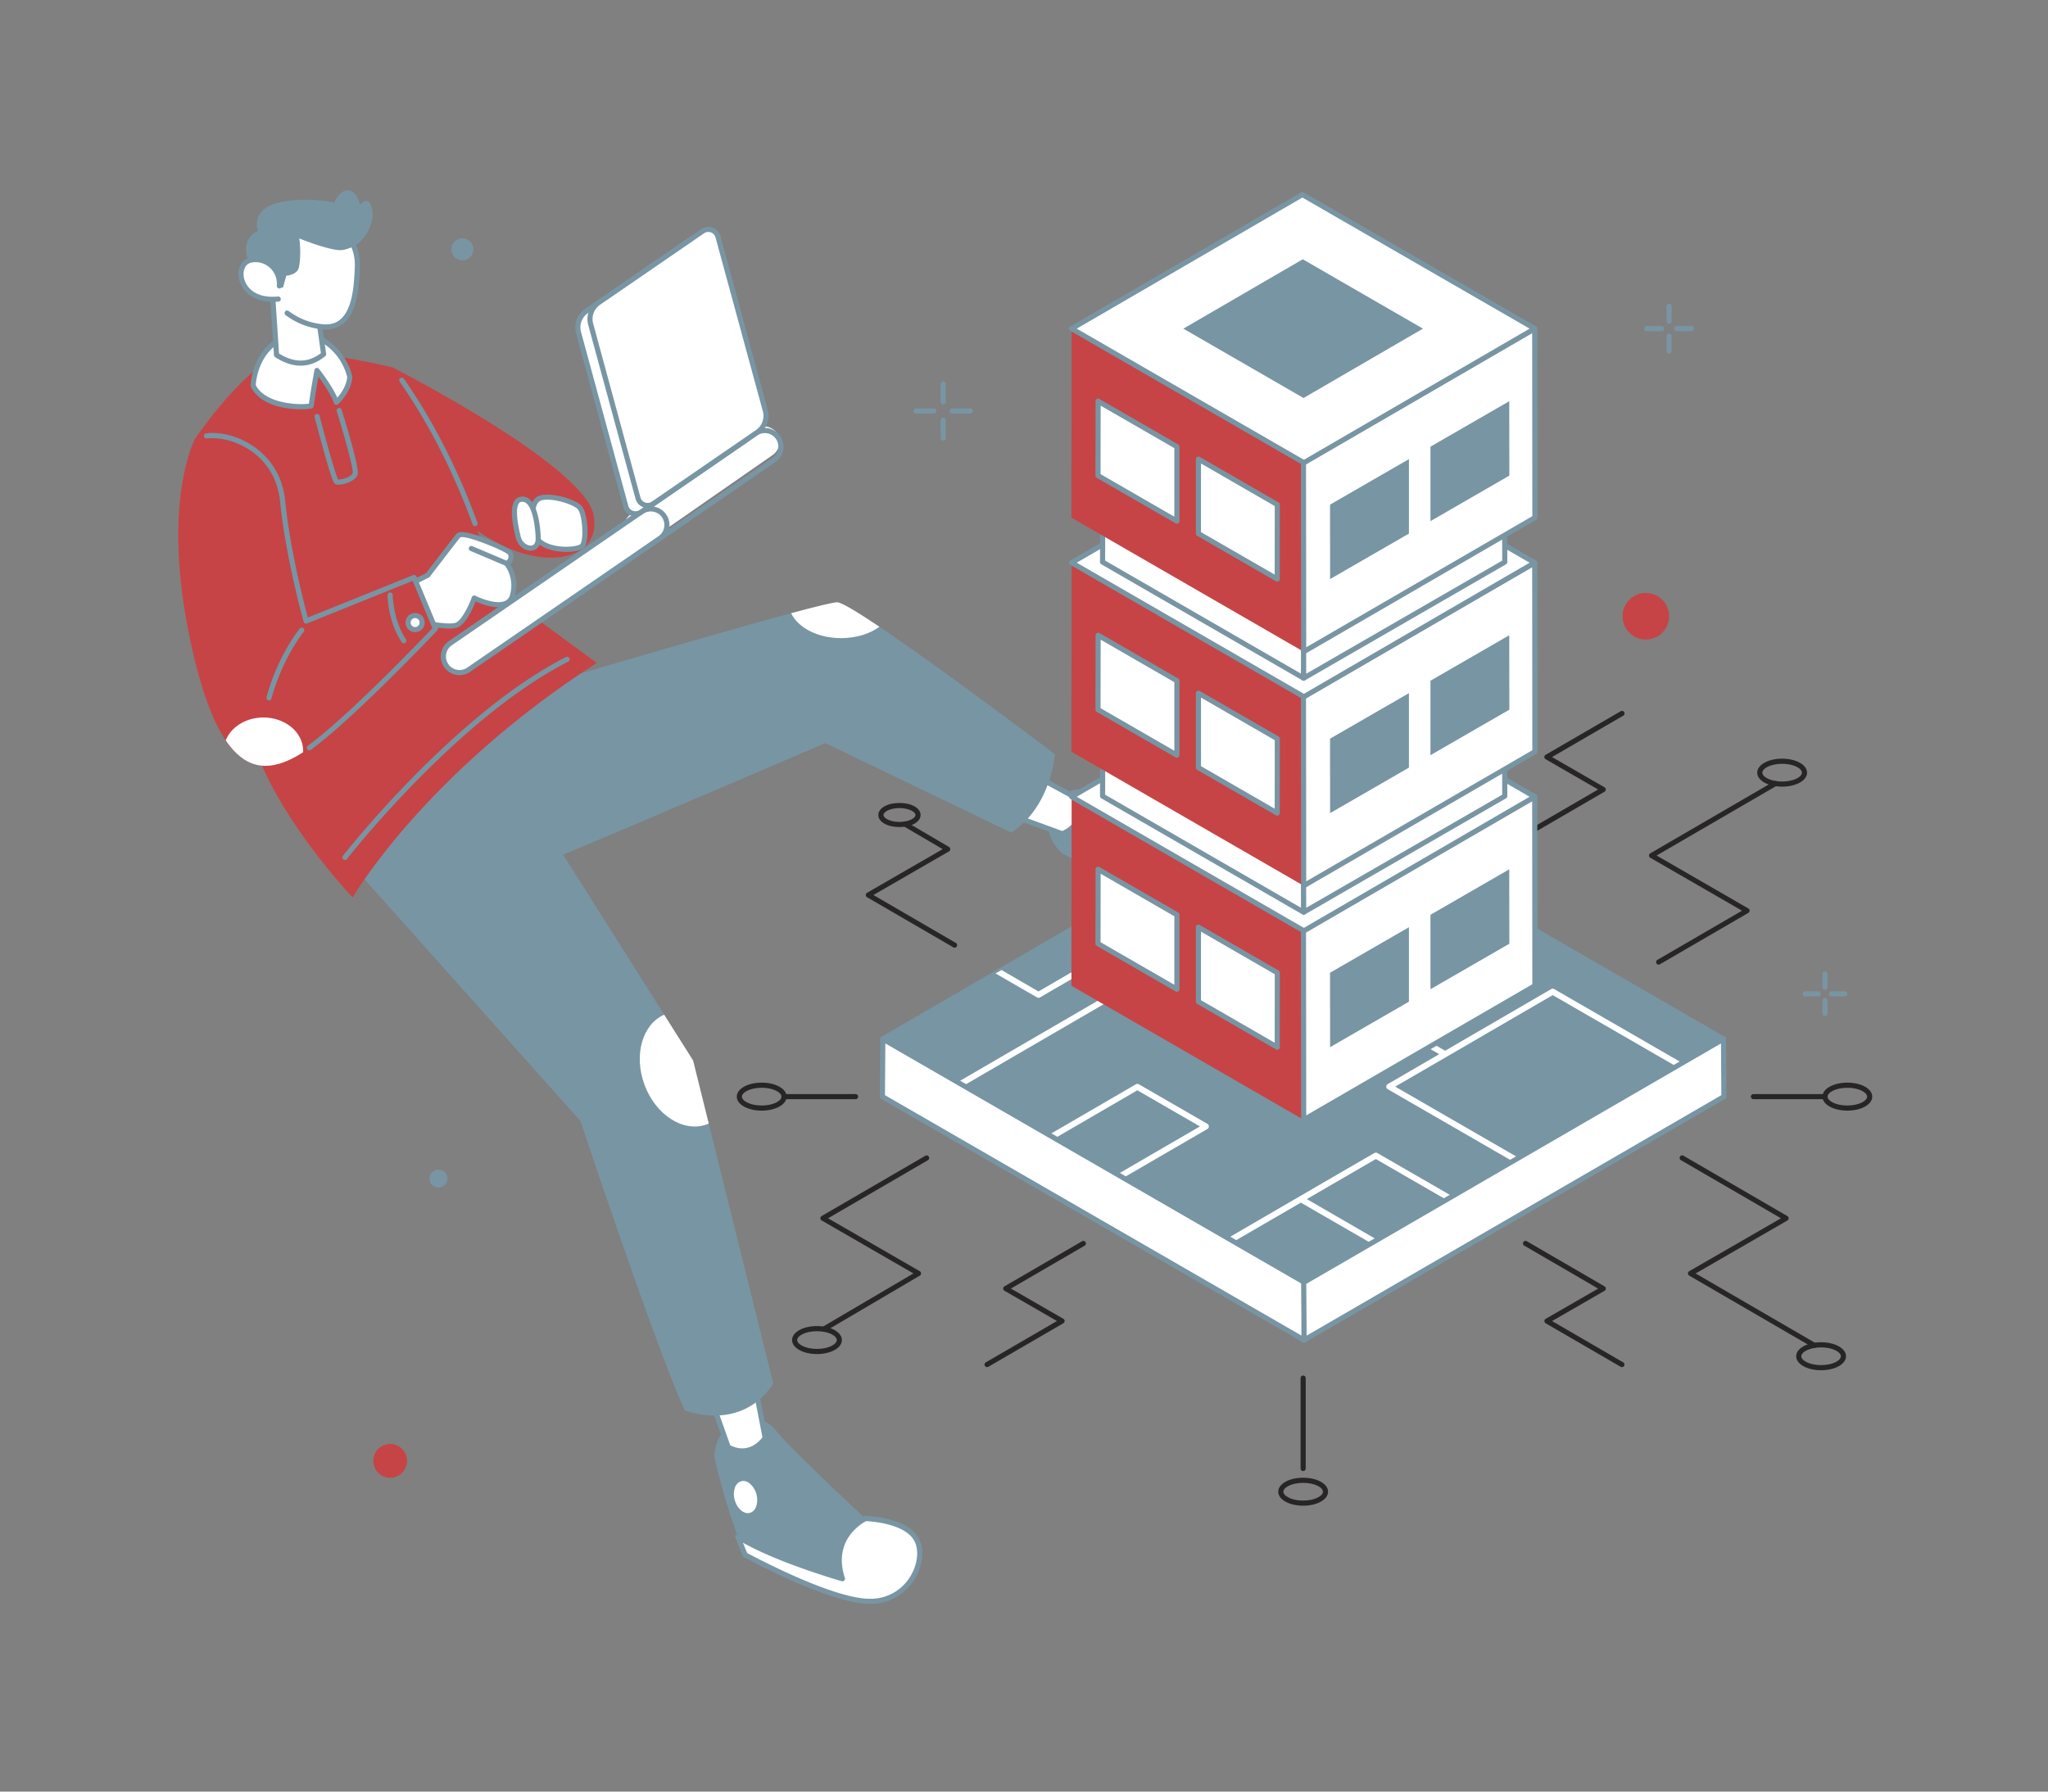 <?xml version="1.0" encoding="UTF-8"?> <svg xmlns="http://www.w3.org/2000/svg" id="LEFT_FEET" data-name="LEFT FEET" viewBox="0 0 1600 1400"><rect x="0" y="0" width="1600" height="1400" fill="#808080" stroke="none"/><defs><style>.cls-1{fill:#7895a4;}.cls-2{fill:#fff;}.cls-3{fill:#7895a4;}.cls-4{fill:#c64445;}.cls-5{fill:#272525;}.cls-6{isolation:isolate;}</style></defs><title>Website Hosting</title><path class="cls-1" d="M994.17,645.56c-20.21,23.94-89.78,51.66-89.78,51.66-4.84-1.41-9.72-3-14.52-4.62a508.81,508.81,0,0,1-59.62-25.47s-14.3-11-11-28.55c0,0,7.33-22.48,24.92-21.79s98.24-10.09,98.24-10.09,20.68-24,38.32-20.23S1014.38,621.61,994.17,645.56Z"></path><ellipse class="cls-2" cx="869.77" cy="668.23" rx="10.78" ry="14.83" transform="translate(-93.73 1192.35) rotate(-66.08)"></ellipse><path class="cls-3" d="M873,681.76a20.91,20.91,0,0,1-8.44-1.84,19.91,19.91,0,0,1-9.23-8c-2.06-3.57-2.41-7.31-1-10.54s4.44-5.49,8.47-6.35a19.92,19.92,0,0,1,12.1,1.49h0c8.48,3.76,13.06,12.07,10.2,18.51C883.24,679.36,878.49,681.76,873,681.76Zm-6.55-23.08a13.26,13.26,0,0,0-2.78.29,6.89,6.89,0,0,0-4.87,11,15.9,15.9,0,0,0,7.38,6.31c6.47,2.87,13.33,1.6,15.29-2.83s-1.7-10.36-8.17-13.23h0A17.06,17.06,0,0,0,866.47,658.68Z"></path><path class="cls-3" d="M840.77,643.35a2,2,0,0,1,0-4c0.68,0,68-.27,105.77-15.24a2,2,0,1,1,1.47,3.72c-38.47,15.25-104.44,15.52-107.23,15.52h0Z"></path><path class="cls-2" d="M994.17,645.56c-20.21,23.94-89.78,51.66-89.78,51.66-4.84-1.41-9.72-3-14.52-4.62,31.84-10.64,77.3-42.1,77.3-42.1-32.71-12.74-24.78-43.8-24.78-43.8s20.68-24,38.32-20.23S1014.38,621.61,994.17,645.56Z"></path><path class="cls-3" d="M904.39,699.23a2,2,0,0,1-.56-0.08c-4.72-1.37-9.64-2.94-14.62-4.65a2,2,0,0,1,0-3.79c26.53-8.87,63.13-32.67,73.78-39.8-30-14-22.65-44.38-22.56-44.7a2,2,0,0,1,.42-0.81c0.88-1,21.66-24.85,40.25-20.88,9.45,2,18.17,10.92,22.21,22.7,4.74,13.82,2,28.27-7.64,39.64h0c-20.3,24-87.71,51.09-90.57,52.23A2,2,0,0,1,904.39,699.23ZM896,692.54c2.82,0.92,5.61,1.78,8.33,2.58,7-2.85,69.72-28.76,88.36-50.84a36.19,36.19,0,0,0,6.91-35.76c-3.54-10.31-11.27-18.38-19.25-20.08-15.17-3.24-33.45,16.31-36.07,19.22-0.84,3.88-5.21,29.74,23.67,41a2,2,0,0,1,.41,3.51C967.88,652.45,927.21,680.47,896,692.54Zm98.22-47h0Z"></path><path class="cls-2" d="M797.43,639.66l32.38,11.82s18.28-5.65,13.07-26.82l-32.22-17.52Z"></path><path class="cls-3" d="M829.81,653.48a2,2,0,0,1-.69-0.12l-32.38-11.82a2,2,0,0,1-1.17-2.63l13.23-32.52a2,2,0,0,1,2.81-1l32.22,17.52a2,2,0,0,1,1,1.28c5.61,22.74-14.21,29.15-14.42,29.21A2,2,0,0,1,829.81,653.48Zm-29.75-15,29.76,10.87c2.91-1.13,14.93-6.87,11.31-23.37l-29.46-16Z"></path><path class="cls-1" d="M824.14,589.33s-2.66,40.66-34,61.33l-145.33-70s-160,68.67-214.67,91.33-196-54-90-112c0,0,195-58.51,277.93-80.82,19.92-5.37,33.36-8.64,36.07-8.51,3.53,0.17,16.1,7.81,32.93,19.14C736.92,523.36,824.14,589.33,824.14,589.33Z"></path><path class="cls-2" d="M687.07,489.8c-7.48,5.45-18.12,8.86-29.93,8.86-18.29,0-33.79-8.19-39.07-19.49,19.92-5.37,33.36-8.64,36.07-8.51C657.67,470.83,670.24,478.47,687.07,489.8Z"></path><path class="cls-3" d="M792.15,614.63a2,2,0,0,1-1-.25L649.94,536.17l-230.69,76a2,2,0,0,1-1.25-3.8L649.52,532.1a2,2,0,0,1,1.59.15l142,78.64A2,2,0,0,1,792.15,614.63Z"></path><path class="cls-3" d="M646.37,575.36h-0.2a2,2,0,0,1-1.8-2.18l6.08-62.45a2,2,0,1,1,4,.39l-6.08,62.45A2,2,0,0,1,646.37,575.36Z"></path><path class="cls-3" d="M783.48,636.33a2,2,0,0,1-1.11-3.67c20.65-13.66,25.41-44,25.46-44.29a2,2,0,0,1,4,.59c-0.2,1.32-5.05,32.38-27.21,47A2,2,0,0,1,783.48,636.33Z"></path><path class="cls-1" d="M679.14,1251.33c-31.33-.34-97-36.34-97-36.34-2-4.63-3.9-9.38-5.68-14.14a508.81,508.81,0,0,1-18.32-62.19s-0.66-18,15-26.67c0,0,22-8.66,32.67,5.34s70.33,69.33,70.33,69.33,31.67,0.67,40,16.67S710.48,1251.66,679.14,1251.33Z"></path><ellipse class="cls-2" cx="582.46" cy="1169.83" rx="10.78" ry="14.83" transform="translate(-293.52 200.08) rotate(-15.62)"></ellipse><path class="cls-3" d="M584.34,1186.4c-6,0-12-5.35-14.19-13.13a19.91,19.91,0,0,1,.27-12.19c1.44-3.86,4.1-6.51,7.51-7.46s7.06-.07,10.29,2.49a21,21,0,0,1,6.28,22.46c-1.44,3.86-4.1,6.51-7.51,7.47A9.82,9.82,0,0,1,584.34,1186.4Zm-3.7-29.15a6,6,0,0,0-1.62.22,7.58,7.58,0,0,0-4.84,5,15.89,15.89,0,0,0-.17,9.71c1.9,6.81,7.25,11.29,11.91,10a7.58,7.58,0,0,0,4.84-5,17,17,0,0,0-5-17.93A8.34,8.34,0,0,0,580.63,1157.25Z"></path><path class="cls-3" d="M657.15,1208a2,2,0,0,1-1-.25c-36.25-20-78.46-70.66-80.24-72.81a2,2,0,0,1,3.08-2.55c0.43,0.52,43.51,52.27,79.09,71.86A2,2,0,0,1,657.15,1208Z"></path><path class="cls-3" d="M673.81,1192.33a2,2,0,0,1-1.06-.3c-34.51-21.57-77-68.55-77.43-69a2,2,0,1,1,3-2.68c0.42,0.47,42.55,47,76.57,68.31A2,2,0,0,1,673.81,1192.33Z"></path><path class="cls-2" d="M679.14,1251.33c-31.33-.34-97-36.34-97-36.34-2-4.63-3.9-9.38-5.68-14.14,28.48,17.78,81.68,32.81,81.68,32.81-11-33.33,18-47,18-47s31.67,0.67,40,16.67S710.48,1251.66,679.14,1251.33Z"></path><path class="cls-3" d="M679.61,1253.33h-0.48c-31.47-.34-95.24-35.11-97.94-36.59a2,2,0,0,1-.87-1c-2-4.53-3.88-9.31-5.72-14.23a2,2,0,0,1,2.93-2.4c23.73,14.82,65.39,27.88,77.67,31.56-8.29-32,19.81-45.72,20.1-45.86a2,2,0,0,1,.9-0.19c1.34,0,33,.89,41.73,17.75,4.47,8.57,3.15,21-3.36,31.57A40.07,40.07,0,0,1,679.61,1253.33Zm-0.44-4a36.1,36.1,0,0,0,32-17.44c5.7-9.29,7-20.4,3.23-27.63-7.16-13.75-33.87-15.41-37.79-15.58-3.53,1.83-26.25,14.92-16.54,44.36a2,2,0,0,1-2.44,2.55c-0.5-.14-48-13.66-77.21-30.09,1.09,2.76,2.2,5.46,3.32,8.07,6.67,3.59,66.56,35.45,95.46,35.77h0Z"></path><path class="cls-2" d="M557.31,1098.16l11.5,32.5s16,10.5,29-7l-7-36Z"></path><path class="cls-3" d="M580.1,1135.75a25,25,0,0,1-12.38-3.42,2,2,0,0,1-.79-1l-11.5-32.5a2,2,0,0,1,1.29-2.58l33.5-10.5a2,2,0,0,1,2.56,1.53l7,36a2,2,0,0,1-.36,1.57C593.06,1133.41,586,1135.75,580.1,1135.75Zm-9.64-6.44c2.73,1.53,14.8,7.14,25.22-6.15l-6.4-32.92-29.39,9.21Z"></path><path class="cls-1" d="M604.14,1081.33c-26,38.66-69.33,20.66-69.33,20.66-24.67-55.33-81.33-226-81.33-226l-184-206s-38-78.66,19.33-111.33,105.33,36.67,105.33,36.67L518.88,792.88l22.6,35.78L553.71,878Z"></path><path class="cls-3" d="M435.91,663.47a2,2,0,0,1-1.69-.93L392.45,596.4c-0.08-.11-12.58-18-32-30.95a2,2,0,0,1,2.22-3.33,136.53,136.53,0,0,1,33.11,32.07l41.81,66.21A2,2,0,0,1,435.91,663.47Z"></path><path class="cls-3" d="M414.88,630.17a2,2,0,0,1-2-2.41l3.75-17.91a16.59,16.59,0,0,0-2.11-12.13L387.11,553a2,2,0,0,1,3.41-2.09L418,595.62a20.57,20.57,0,0,1,2.62,15l-3.75,17.91A2,2,0,0,1,414.88,630.17Z"></path><path class="cls-2" d="M553.71,878c-0.5.22-1,.43-1.53,0.62-18.14,6.67-40-7.25-48.72-31.09-8.5-23.14-1.59-47.14,15.42-54.61l22.6,35.78Z"></path><path class="cls-3" d="M545.15,1075.66a2,2,0,0,1-1.88-1.33c-23.77-66.81-67-198-69.56-205.93L287.95,646.61A2,2,0,0,1,291,644L477,866.13a2,2,0,0,1,.37.66c0.45,1.37,45.27,137.69,69.65,206.2A2,2,0,0,1,545.15,1075.66Z"></path><path class="cls-3" d="M457.48,877.33a2,2,0,0,1-.83-3.82l34.67-15.83a2,2,0,1,1,1.66,3.64l-34.67,15.83A2,2,0,0,1,457.48,877.33Z"></path><path class="cls-3" d="M552.82,1090.9a74.09,74.09,0,0,1-17.52-2,2,2,0,0,1,1-3.87c0.34,0.09,34.56,8.75,57.77-13.51a2,2,0,0,1,2.77,2.89C582.84,1087.89,565.52,1090.9,552.82,1090.9Z"></path><path class="cls-4" d="M306.81,287.16S454.5,362.55,463.5,401.55s-49.19,50.61-103.19,3.11S306.81,287.16,306.81,287.16Z"></path><path class="cls-2" d="M421.48,389.5c-6.32,2.69-6.5,14.17-3.33,28s33.67,13.67,37,8.67,1.83-23.83-1.83-29S429.31,386.16,421.48,389.5Z"></path><path class="cls-3" d="M442.61,431.26a50,50,0,0,1-8.86-.79c-9.88-1.81-16.12-6.26-17.55-12.54-2.7-11.79-4.11-26.62,4.5-30.29h0c8.54-3.63,30.05,2.44,34.25,8.35,4,5.68,5.83,25.33,1.87,31.27C455,430,449.06,431.26,442.61,431.26Zm-20.34-39.93c-4.59,2-5.41,11.57-2.17,25.71,1.48,6.46,10.54,8.79,14.37,9.49,9.27,1.7,18,0,19-1.49,2.72-4.08,1.51-22.07-1.8-26.73-3-4.23-22.16-10.07-29.42-7h0Z"></path><path class="cls-2" d="M407,390.16c-8.39,1.4-4.33,20.83-2,30s16,12.5,15.5,0S417,388.5,407,390.16Z"></path><path class="cls-3" d="M414.63,430.33c-4.61,0-10-3.61-11.59-9.68-3.77-14.79-4.13-24.67-1.07-29.35a6.84,6.84,0,0,1,4.68-3.12h0a8.5,8.5,0,0,1,7,1.89c7.09,5.77,8.52,22.91,8.8,30,0.34,8.48-5,9.93-6.65,10.17A8.26,8.26,0,0,1,414.63,430.33Zm-7.32-38.2a2.83,2.83,0,0,0-2,1.36c-2.31,3.55-1.73,13.09,1.6,26.17,1.1,4.32,5.31,7.06,8.33,6.62s3.32-4,3.23-6c-0.42-10.54-2.57-23.19-7.33-27.06a4.53,4.53,0,0,0-3.84-1h0Z"></path><path class="cls-4" d="M275.48,701.33s55.33-96,190.67-183.33l-80-58.67s-18.67-90.17-79.33-172.17c0,0-52-13.17-82-10.5s-72.67,66.67-72.67,66.67,28,176.68,45.33,235.35S275.48,701.33,275.48,701.33Z"></path><path class="cls-3" d="M264.54,378.72a6,6,0,0,1-2.36-.39c-1.22-.54-2.27-1-9.58-27.16-3.5-12.5-6.76-25-6.79-25.16a2,2,0,1,1,3.87-1c5.64,21.68,12.46,45.85,14.47,49.73a19.12,19.12,0,0,0,8.49-2.31c1.64-.92,2.67-1.95,2.91-2.9,0.63-3-5.85-26.86-12.47-48.17a2,2,0,0,1,3.82-1.19c3.26,10.51,13.82,45.18,12.53,50.33-0.58,2.31-2.57,4.35-5.77,5.91A23.36,23.36,0,0,1,264.54,378.72Z"></path><path class="cls-3" d="M269.48,672a2,2,0,0,1-1.58-3.23c0.86-1.1,86.8-110.77,174.19-155.3a2,2,0,1,1,1.82,3.56c-86.6,44.12-172,153.09-172.84,154.19A2,2,0,0,1,269.48,672Z"></path><path class="cls-3" d="M371.14,411.2a2,2,0,0,1-1.88-1.32c-10.19-28.2-28.35-70.46-57-111.65a2,2,0,1,1,3.29-2.28c28.87,41.54,47.18,84.15,57.45,112.57A2,2,0,0,1,371.14,411.2Z"></path><path class="cls-2" d="M273.31,294.41c-0.74,11.26-10.47,20-10.47,20-2-6.18-8.5-16.43-15.17-24.88,0,0-2.76,15-4.55,27.69-7.37,1.55-37.09,1.37-45.37-16,0,0,1.37-37.33,37-40C250.07,260.14,268.42,274.3,273.31,294.41Z"></path><path class="cls-3" d="M235,319.83c-12.35,0-32.2-3.31-39.09-17.73a2,2,0,0,1-.19-0.94c0-.39,1.86-39.15,38.84-41.88,17.16-1.27,35.78,14.59,40.66,34.65a2,2,0,0,1,.05.6c-0.78,11.94-10.71,21-11.13,21.34a2,2,0,0,1-3.23-.86c-1.61-4.87-6.31-12.85-12.1-20.68-1,5.41-2.56,14.84-3.74,23.15a2,2,0,0,1-1.57,1.68A44.86,44.86,0,0,1,235,319.83Zm-35.26-19c7.54,14.72,33.1,15.73,41.57,14.64,1.77-12.23,4.33-26.17,4.35-26.32a2,2,0,0,1,3.54-.88c5.24,6.64,11.3,15.67,14.32,22.49,2.7-3.07,7.15-9.13,7.73-16.18-5-20-22.82-32.32-36.4-31.31-14,1-24.18,7.72-30.21,19.86A50.62,50.62,0,0,0,199.78,300.83Z"></path><path class="cls-2" d="M318.65,457.16l15.5-7.67s20-26.17,23.83-30.83,38.33,10.67,40.33,13.33,0.5,7.17-2.5,8.33a29,29,0,0,1,4.5,25.17c-4.17,14.67-29.83,1.83-29.83,1.83s-6.83,19.33-14.33,21.33-27.33-2.5-27.33-2.5Z"></path><path class="cls-3" d="M351,491.16c-9.09,0-22-2.9-22.66-3.05a2,2,0,0,1-1.44-1.29l-10.17-29a2,2,0,0,1,1-2.45l15.08-7.46c2.55-3.33,20-26.12,23.59-30.52,0.93-1.13,2.5-1.66,4.78-1.6,10.09,0.22,36.46,12,38.7,15a7.17,7.17,0,0,1,1,6.33,8.11,8.11,0,0,1-2.27,3.75,31,31,0,0,1,3.6,25.17,10.73,10.73,0,0,1-6.15,7.26c-7.68,3.38-19.73-1.17-24.49-3.25-2.1,5.38-8,18.69-14.94,20.55A22.77,22.77,0,0,1,351,491.16Zm-20.7-6.71c6.11,1.31,19.89,3.72,25.3,2.28,4.72-1.26,10.46-13,13-20.07a2,2,0,0,1,2.78-1.12c4.23,2.11,16.62,7,23.11,4.1a6.81,6.81,0,0,0,3.91-4.69,26.8,26.8,0,0,0-4.12-23.35,2,2,0,0,1,.82-3.13,3.64,3.64,0,0,0,2-2.44,3.26,3.26,0,0,0-.35-2.83c-3.08-3.11-33.64-15.6-37.25-13.2-3.7,4.52-23.53,30.45-23.73,30.72a2,2,0,0,1-.7.58l-13.91,6.88Z"></path><path class="cls-3" d="M395.81,442.33a2,2,0,0,1-.78-0.16l-27.5-11.67a2,2,0,1,1,1.56-3.68l27.5,11.67A2,2,0,0,1,395.81,442.33Z"></path><path class="cls-4" d="M340.14,491.33s-70.21,74.45-103.36,96.46q-2.46,1.63-4.64,2.87C213,601.48,193.59,604,176.35,578.54,166,563.24,156.41,537.81,148.14,498c-22-106,4-154.66,4-154.66,18.67-9.67,64.34,4.33,68.67,48.33s18.33,93.67,18.33,93.67l84.34-34Z"></path><path class="cls-3" d="M241.7,586.35a2,2,0,0,1-1.18-3.61c31.93-23.39,89.44-83.58,97.28-91.84l-15.4-37-82.51,33.26a2,2,0,0,1-2.67-1.31c-0.14-.5-14.1-50.35-18.4-94-1.89-19.22-11.73-30.85-19.64-37.22-10.81-8.7-25.57-13.4-37.6-12a2,2,0,0,1-.47-4c13.24-1.57,28.79,3.35,40.58,12.83,8.51,6.85,19.09,19.34,21.12,39.94,3.76,38.18,15,81.17,17.68,91.17l82.26-33.16a2,2,0,0,1,2.59,1.09l16.66,40a2,2,0,0,1-.39,2.14c-0.64.68-64.29,68-98.72,93.26A2,2,0,0,1,241.7,586.35Z"></path><path class="cls-3" d="M210.15,547.33a2,2,0,0,1-1.94-2.47c0.29-1.19,7.31-29.36,26-53.74a2,2,0,0,1,3.17,2.43c-18.18,23.7-25.24,52-25.31,52.26A2,2,0,0,1,210.15,547.33Z"></path><path class="cls-2" d="M236.81,586.66c0,0.38,0,.75,0,1.13q-2.46,1.63-4.64,2.87C213,601.48,193.59,604,176.35,578.54c4.07-10.38,15.72-17.88,29.46-17.88C222.93,560.66,236.81,572.3,236.81,586.66Z"></path><path class="cls-3" d="M315.48,502.66a2,2,0,0,1-1.67-.89c-10.88-16.32-11-35.95-11-36.78a2,2,0,0,1,2-2h0a2,2,0,0,1,2,2c0,0.19.14,19.28,10.33,34.56A2,2,0,0,1,315.48,502.66Z"></path><circle class="cls-2" cx="324.31" cy="486.5" r="5.5"></circle><path class="cls-3" d="M324.31,494a7.5,7.5,0,1,1,7.5-7.5A7.51,7.51,0,0,1,324.31,494Zm0-11a3.5,3.5,0,1,0,3.5,3.5A3.5,3.5,0,0,0,324.31,483Z"></path><path class="cls-2" d="M212.1,218l1.46,21.91L216,277.41c13,8.32,25.28,8.76,36.77-.6l-2.43-17.36-3.68-26.29Z"></path><path class="cls-3" d="M234.91,285.74q-9.57,0-19.95-6.64a2,2,0,0,1-.92-1.55l-3.94-59.38a2,2,0,0,1,2.8-2l34.6,15.13a2,2,0,0,1,1.18,1.56l6.11,43.65a2,2,0,0,1-.72,1.83C248,283.28,241.63,285.74,234.91,285.74ZM218,276.26c12,7.41,22.76,7.31,32.7-.31l-5.79-41.41-30.56-13.37Z"></path><path class="cls-2" d="M278.67,218.22c-1.37,18.1-6.06,39.82-27.8,37-25.85-3.35-42.95-21.13-43.8-45.62s10.09-38.59,39.5-36.53A45,45,0,0,1,254,174.2c17,4.12,25.84,17.9,25.2,34.34C279.08,211.52,278.94,214.8,278.67,218.22Z"></path><path class="cls-3" d="M254.55,257.47a30.64,30.64,0,0,1-3.94-.26,56.2,56.2,0,0,1-27.53-11,2,2,0,0,1,2.47-3.15,52.2,52.2,0,0,0,25.58,10.21c6,0.77,10.73-.36,14.54-3.46,8.23-6.7,10.23-21.31,11-31.71,0.26-3.39.4-6.6,0.52-9.6,0.63-16.24-8.44-28.62-23.67-32.32a2,2,0,0,1,.94-3.89c17.2,4.17,27.44,18.11,26.73,36.36-0.11,2.9-.26,6.29-0.53,9.75-0.84,11.13-3,26.83-12.48,34.51A21,21,0,0,1,254.55,257.47Z"></path><path class="cls-3" d="M199.52,214.4a75.28,75.28,0,0,0,8.58,9.86l13,0.48,2.54-9.26s8.23-.57,9.79-6.18a3.22,3.22,0,0,0,.1-0.39c0.39-1.83,1.87-10,.32-22.59,0,0,20,8.25,30.84,9.11,3.89,0.31,8.38-1.29,12.54-3.48,8.33-4.38,15.36-18.32,13.66-27.58l0-.18c-2.66-13.57-9.52-3.95-9.52-3.95s-2.31-10.92-9.2-11.54-11,9.63-11,9.63a108.27,108.27,0,0,0-40.29-.66c-26.47,4.73-19.39,22.86-19.39,22.86S182.06,187.29,199.52,214.4Z"></path><path class="cls-2" d="M218.25,223.4c0.86-10.26-6.58-19.59-16.84-20.51a17.15,17.15,0,0,0-6.47.62c-12.59,3.74-8.52,33.18,22.45,30.14Z"></path><path class="cls-3" d="M213.13,235.88c-15.78,0-24.64-8.83-26.48-18.26-1.47-7.51,1.78-14.25,7.74-16a19.22,19.22,0,0,1,7.21-.7,20.87,20.87,0,0,1,18.65,22.67,2,2,0,0,1-4-.33,16.86,16.86,0,0,0-15-18.35,15.22,15.22,0,0,0-5.72.55c-3.94,1.17-6,6-5,11.42,1.54,7.89,9.45,16.5,26.63,14.82a2,2,0,1,1,.39,4Q215.27,235.88,213.13,235.88Z"></path><rect class="cls-2" x="477.62" y="369.75" width="142.84" height="25.21" rx="12.6" ry="12.6" transform="matrix(0.82, -0.57, 0.57, 0.82, -120.01, 378.23)"></rect><path class="cls-3" d="M500.6,430.28a14.76,14.76,0,0,1-2.69-.25,14.6,14.6,0,0,1-5.61-26.4L589.25,337a14.6,14.6,0,1,1,16.54,24.07h0l-96.95,66.63A14.5,14.5,0,0,1,500.6,430.28Zm96.89-91.85a10.53,10.53,0,0,0-6,1.87l-96.95,66.63a10.6,10.6,0,1,0,12,17.48l96.95-66.63,1.13,1.65-1.13-1.65a10.6,10.6,0,0,0-4.07-19.17A10.7,10.7,0,0,0,597.5,338.44Z"></path><rect class="cls-2" x="330.46" y="449.02" width="206.51" height="25.21" rx="12.6" ry="12.6" transform="translate(-185.18 326.85) rotate(-34.5)"></rect><path class="cls-3" d="M359,527.57a14.76,14.76,0,0,1-2.69-.25,14.6,14.6,0,0,1-5.61-26.4L500.16,398.24a14.6,14.6,0,1,1,16.54,24.07L367.28,525A14.5,14.5,0,0,1,359,527.57ZM508.41,399.67a10.53,10.53,0,0,0-6,1.87L353,504.23a10.6,10.6,0,1,0,12,17.48L514.43,419a10.6,10.6,0,0,0-4.07-19.17A10.73,10.73,0,0,0,508.41,399.67Zm7.16,21h0Z"></path><path class="cls-2" d="M539.51,187.15l-81.35,55.91A15.49,15.49,0,0,0,452,259.89l36.93,135.89a7.81,7.81,0,0,0,12,4.39l81.35-55.91a15.49,15.49,0,0,0,6.17-16.82L551.47,191.54A7.81,7.81,0,0,0,539.51,187.15Z"></path><path class="cls-3" d="M496.48,403.56a9.89,9.89,0,0,1-3.41-.61A9.7,9.7,0,0,1,487,396.3L450.06,260.41a17.51,17.51,0,0,1,7-19l81.35-55.91,1.13,1.65-1.13-1.65a9.81,9.81,0,0,1,15,5.51l36.93,135.89a17.51,17.51,0,0,1-7,19L502,401.82A9.73,9.73,0,0,1,496.48,403.56Zm47.43-215.79a5.76,5.76,0,0,0-3.27,1l-81.35,55.91a13.5,13.5,0,0,0-5.38,14.65l36.93,135.89a5.81,5.81,0,0,0,8.9,3.27l81.35-55.91A13.5,13.5,0,0,0,586.47,328L549.54,192.06a5.74,5.74,0,0,0-3.61-3.93A5.85,5.85,0,0,0,543.92,187.77Z"></path><path class="cls-2" d="M549,180.63l-81.35,55.91a15.49,15.49,0,0,0-6.17,16.82L498.4,389.26a7.81,7.81,0,0,0,12,4.39l81.35-55.91a15.49,15.49,0,0,0,6.17-16.82L561,185A7.81,7.81,0,0,0,549,180.63Z"></path><path class="cls-3" d="M506,397a9.89,9.89,0,0,1-3.41-.61,9.7,9.7,0,0,1-6.09-6.64L459.54,253.89a17.51,17.51,0,0,1,7-19L547.86,179a9.81,9.81,0,0,1,15,5.51l36.93,135.89a17.51,17.51,0,0,1-7,19L511.5,395.3A9.73,9.73,0,0,1,506,397ZM553.4,181.25a5.76,5.76,0,0,0-3.27,1h0l-81.35,55.91a13.5,13.5,0,0,0-5.38,14.65l36.93,135.89a5.81,5.81,0,0,0,8.9,3.27l81.35-55.91A13.5,13.5,0,0,0,596,321.44L559,185.55a5.74,5.74,0,0,0-3.61-3.93A5.85,5.85,0,0,0,553.4,181.25Zm-4.41-.62h0Z"></path><path class="cls-3" d="M1425.77,773.42a2,2,0,0,1-2-2V761.18a2,2,0,0,1,4,0v10.24A2,2,0,0,1,1425.77,773.42Z"></path><path class="cls-3" d="M1441.21,778.62H1431a2,2,0,0,1,0-4h10.24A2,2,0,0,1,1441.21,778.62Z"></path><path class="cls-3" d="M1425.77,794.07a2,2,0,0,1-2-2V781.83a2,2,0,1,1,4,0v10.24A2,2,0,0,1,1425.77,794.07Z"></path><path class="cls-3" d="M1420.56,778.62h-10.24a2,2,0,0,1,0-4h10.24A2,2,0,0,1,1420.56,778.62Z"></path><path class="cls-3" d="M736.82,316a2,2,0,0,1-2-2V300a2,2,0,1,1,4,0v14A2,2,0,0,1,736.82,316Z"></path><path class="cls-3" d="M758,323.14H744a2,2,0,1,1,0-4h14A2,2,0,0,1,758,323.14Z"></path><path class="cls-3" d="M736.82,344.32a2,2,0,0,1-2-2v-14a2,2,0,0,1,4,0v14A2,2,0,0,1,736.82,344.32Z"></path><path class="cls-3" d="M729.68,323.14h-14a2,2,0,1,1,0-4h14A2,2,0,0,1,729.68,323.14Z"></path><path class="cls-3" d="M1304,252.93a2,2,0,0,1-2-2V239.35a2,2,0,0,1,4,0v11.58A2,2,0,0,1,1304,252.93Z"></path><path class="cls-3" d="M1321.45,258.81h-11.58a2,2,0,0,1,0-4h11.58A2,2,0,0,1,1321.45,258.81Z"></path><path class="cls-3" d="M1304,276.27a2,2,0,0,1-2-2V262.7a2,2,0,0,1,4,0v11.58A2,2,0,0,1,1304,276.27Z"></path><path class="cls-3" d="M1298.11,258.81h-11.58a2,2,0,0,1,0-4h11.58A2,2,0,0,1,1298.11,258.81Z"></path><circle class="cls-1" cx="361.29" cy="194.82" r="8.61"></circle><circle class="cls-4" cx="1285.8" cy="481.55" r="18.2"></circle><circle class="cls-4" cx="304.81" cy="1141.58" r="13.19"></circle><circle class="cls-1" cx="342.57" cy="921" r="7"></circle><path class="cls-5" d="M771.17,1068.31a2,2,0,0,1-1-3.73l55.59-32.3-41-23.64a2,2,0,0,1,0-3.46l60.66-35.25a2,2,0,0,1,2,3.46l-57.67,33.52,41,23.64a2,2,0,0,1,0,3.46l-58.57,34A2,2,0,0,1,771.17,1068.31Z"></path><path class="cls-5" d="M643.51,1040.64a2,2,0,0,1-1-3.72l71.11-41.83L641.92,953.7a2,2,0,0,1,0-3.46L723,903.11a2,2,0,0,1,2,3.46L646.91,952l71.66,41.37a2,2,0,0,1,0,3.46l-74.07,43.57A2,2,0,0,1,643.51,1040.64Z"></path><path class="cls-5" d="M638.27,1058.08c-10.91,0-19.46-4.8-19.46-10.93s8.55-10.93,19.46-10.93,19.46,4.8,19.46,10.93S649.18,1058.08,638.27,1058.08Zm0-17.85c-9.11,0-15.46,3.65-15.46,6.93s6.35,6.93,15.46,6.93,15.46-3.65,15.46-6.93S647.38,1040.23,638.27,1040.23Z"></path><path class="cls-5" d="M668.42,858.94H612.53a2,2,0,0,1,0-4h55.88A2,2,0,0,1,668.42,858.94Z"></path><path class="cls-5" d="M595.07,867.87c-10.91,0-19.46-4.8-19.46-10.93S584.15,846,595.07,846s19.46,4.8,19.46,10.93S606,867.87,595.07,867.87Zm0-17.85c-9.11,0-15.46,3.65-15.46,6.93s6.35,6.93,15.46,6.93,15.46-3.65,15.46-6.93S604.18,850,595.07,850Z"></path><path class="cls-5" d="M1267.13,1068.31a2,2,0,0,1-1-.27l-58.57-34a2,2,0,0,1,0-3.46l41-23.64-57.67-33.52a2,2,0,1,1,2-3.46l60.66,35.25a2,2,0,0,1,0,3.46l-41,23.64,55.59,32.3A2,2,0,0,1,1267.13,1068.31Z"></path><path class="cls-5" d="M1417.49,1053.3a2,2,0,0,1-1-.27l-96.77-56.23a2,2,0,0,1,0-3.46L1391.39,952l-78.11-45.39a2,2,0,1,1,2-3.46l81.09,47.13a2,2,0,0,1,0,3.46l-71.66,41.37,93.78,54.5A2,2,0,0,1,1417.49,1053.3Z"></path><path class="cls-5" d="M1422.73,1070.74c-10.91,0-19.46-4.8-19.46-10.93s8.55-10.93,19.46-10.93,19.46,4.8,19.46,10.93S1433.64,1070.74,1422.73,1070.74Zm0-17.85c-9.11,0-15.46,3.65-15.46,6.93s6.35,6.93,15.46,6.93,15.46-3.65,15.46-6.93S1431.84,1052.89,1422.73,1052.89Z"></path><path class="cls-5" d="M1191.86,654.17a2,2,0,0,1-1-3.73l57.67-33.52-41-23.64a2,2,0,0,1,0-3.46l58.57-34a2,2,0,1,1,2,3.46l-55.59,32.3,41,23.64a2,2,0,0,1,0,3.46l-60.66,35.25A2,2,0,0,1,1191.86,654.17Z"></path><path class="cls-5" d="M1295.82,753.81a2,2,0,0,1-1-3.73l66.13-38.44-71.66-41.37a2,2,0,0,1,0-3.46L1386,610.57a2,2,0,1,1,2,3.46l-93.78,54.5,71.66,41.37a2,2,0,0,1,0,3.46l-69.12,40.17A2,2,0,0,1,1295.82,753.81Z"></path><path class="cls-5" d="M1392.29,614.71c-10.91,0-19.46-4.8-19.46-10.93s8.55-10.93,19.46-10.93,19.46,4.8,19.46,10.93S1403.2,614.71,1392.29,614.71Zm0-17.85c-9.11,0-15.46,3.65-15.46,6.93s6.35,6.93,15.46,6.93,15.46-3.65,15.46-6.93S1401.4,596.86,1392.29,596.86Z"></path><path class="cls-5" d="M745.8,740.55a2,2,0,0,1-1-.27l-67.4-39.17a2,2,0,0,1,0-3.46l59.07-34.1L706,645.67a2,2,0,1,1,2-3.45l33.39,19.61a2,2,0,0,1,0,3.46l-59.05,34.1,64.41,37.43A2,2,0,0,1,745.8,740.55Z"></path><path class="cls-5" d="M702.71,646.29c-9.41,0-16.51-4-16.51-9.42s7.1-9.42,16.51-9.42,16.51,4,16.51,9.42S712.12,646.29,702.71,646.29Zm0-14.84c-7.16,0-12.51,2.86-12.51,5.42s5.35,5.42,12.51,5.42,12.51-2.86,12.51-5.42S709.87,631.45,702.71,631.45Z"></path><path class="cls-5" d="M1425.77,858.94h-55.88a2,2,0,0,1,0-4h55.88A2,2,0,0,1,1425.77,858.94Z"></path><path class="cls-5" d="M1443.23,867.87c-10.91,0-19.46-4.8-19.46-10.93s8.55-10.93,19.46-10.93,19.46,4.8,19.46,10.93S1454.14,867.87,1443.23,867.87Zm0-17.85c-9.11,0-15.46,3.65-15.46,6.93s6.35,6.93,15.46,6.93,15.46-3.65,15.46-6.93S1452.34,850,1443.23,850Z"></path><path class="cls-5" d="M1018.09,1149.52a2,2,0,0,1-2-2v-70.63a2,2,0,0,1,4,0v70.63A2,2,0,0,1,1018.09,1149.52Z"></path><path class="cls-5" d="M1018.09,1176.59c-10.91,0-19.46-4.8-19.46-10.93s8.55-10.93,19.46-10.93,19.46,4.8,19.46,10.93S1029,1176.59,1018.09,1176.59Zm0-17.85c-9.11,0-15.46,3.65-15.46,6.93s6.35,6.93,15.46,6.93,15.46-3.65,15.46-6.93S1027.2,1158.74,1018.09,1158.74Z"></path><g class="cls-6"><polygon class="cls-1" points="1346.48 811.9 1019.15 1002.13 689.69 811.91 1017.02 621.69 1346.48 811.9"></polygon><path class="cls-1" d="M1019.15,1004.12a2,2,0,0,1-1-.27L688.69,813.64a2,2,0,0,1,0-3.46L1016,620a2,2,0,0,1,2,0l329.46,190.21a2,2,0,0,1,0,3.46l-327.33,190.22A2,2,0,0,1,1019.15,1004.12ZM693.68,811.91l325.46,187.91,323.35-187.91L1017,624Z"></path><path class="cls-2" d="M943.26,878.2l-53.53-30.91a2.31,2.31,0,0,0-2.33,0l-68,39.52,4.65,2.68L888.56,852l48.89,28.22-32,18.57L872.92,917.7l4.65,2.69,30.25-17.58,35.45-20.58a2.35,2.35,0,0,0,1.15-2A2.32,2.32,0,0,0,943.26,878.2Z"></path><path class="cls-2" d="M1074.87,905.7L1020.94,937,1076.23,969l-4.65,2.7-55.29-31.92L963.86,970.2h0l-4.65-2.68L1015.13,935l58.56-34a2.34,2.34,0,0,1,2.34,0l58.76,33.93-4.63,2.69Z"></path><path class="cls-2" d="M1314.23,830.64l-4.63,2.7-96.54-55.73-82.88,48.18L1090,849.12l96.53,55.73-4.65,2.7-97.69-56.41a2.32,2.32,0,0,1-1.16-2,2.35,2.35,0,0,1,1.15-2l40.2-23.37L959.14,728.37l-206.39,120-4.65-2.69L958,723.66l0.06,0,0.24-.1,0.19-.07,0.23-.06,0.21,0h0.44l0.24,0,0.21,0a1.47,1.47,0,0,1,.21.07l0.22,0.1,0.07,0L1129,821.07l82.87-48.17a2.31,2.31,0,0,1,2.33,0Z"></path><path class="cls-2" d="M1158.43,703.32l-31.71,18.43-6.93-4-58.06-33.52,31.71-18.43-4.65-2.68-31.71,18.43-71.77-41.44-4.65,2.7,75.25,43.44,69.63,40.2a2.18,2.18,0,0,0,.57.23,2.09,2.09,0,0,0,.59.08l0.2,0a2.15,2.15,0,0,0,.4-0.06,1.34,1.34,0,0,0,.2-0.07,2.47,2.47,0,0,0,.36-0.16h0l35.2-20.46Z"></path><path class="cls-2" d="M893.48,728.32L863.41,711l-4.65,2.7,28.91,16.68-76.35,44.37L782.41,758l-4.63,2.69,32.38,18.7a2.3,2.3,0,0,0,1.16.31,2.38,2.38,0,0,0,1.18-.31l81-47.07a2.35,2.35,0,0,0,1.15-2A2.3,2.3,0,0,0,893.48,728.32Z"></path><polygon class="cls-2" points="1019.15 1002.13 1018.83 1047.15 689.37 856.94 689.69 811.91 1019.15 1002.13"></polygon><path class="cls-3" d="M1018.83,1049.15a2,2,0,0,1-1-.27L688.37,858.67a2,2,0,0,1-1-1.75l0.32-45a2,2,0,0,1,3-1.72l329.46,190.21a2,2,0,0,1,1,1.75l-0.32,45A2,2,0,0,1,1018.83,1049.15ZM691.38,855.79l325.47,187.91,0.29-40.43L691.67,815.36Z"></path><polygon class="cls-2" points="1018.51 1002.13 1018.83 1047.15 1346.8 856.94 1346.48 811.91 1018.51 1002.13"></polygon><path class="cls-3" d="M1018.83,1049.15a2,2,0,0,1-2-2l-0.32-45a2,2,0,0,1,1-1.74l328-190.21a2,2,0,0,1,3,1.72l0.32,45a2,2,0,0,1-1,1.74l-328,190.21A2,2,0,0,1,1018.83,1049.15Zm1.69-45.88,0.29,40.42,324-187.9-0.29-40.42Z"></path></g><g class="cls-6"><polygon class="cls-2" points="1174.75 759.64 1018.65 850.35 861.53 759.64 1017.63 668.93 1174.75 759.64"></polygon><path class="cls-3" d="M1018.65,852.35a2,2,0,0,1-1-.27L860.54,761.38a2,2,0,0,1,0-3.46l156.1-90.71a2,2,0,0,1,2,0l157.11,90.71a2,2,0,0,1,0,3.46l-156.1,90.72A2,2,0,0,1,1018.65,852.35ZM865.53,759.64L1018.65,848l152.11-88.4-153.12-88.4Z"></path></g><g class="cls-6"><polygon class="cls-4" points="1018.67 727.37 1018.5 875.05 837.04 770.29 837.22 622.6 1018.67 727.37"></polygon><polygon class="cls-2" points="857.89 679.3 919.45 714.83 919.45 773.02 857.82 737.44 857.89 679.3"></polygon><path class="cls-3" d="M919.45,775a2,2,0,0,1-1-.27l-61.63-35.58a2,2,0,0,1-1-1.74l0.08-58.14a2,2,0,0,1,3-1.73l61.56,35.53a2,2,0,0,1,1,1.73V773A2,2,0,0,1,919.45,775Zm-59.63-38.73,57.63,33.27V716l-57.56-33.23Z"></path><polygon class="cls-2" points="997.9 760.13 997.84 818.29 936.27 782.74 936.27 724.55 997.9 760.13"></polygon><path class="cls-3" d="M997.84,820.29a2,2,0,0,1-1-.27l-61.57-35.55a2,2,0,0,1-1-1.73V724.55a2,2,0,0,1,3-1.73L998.9,758.4a2,2,0,0,1,1,1.73l-0.06,58.16A2,2,0,0,1,997.84,820.29Zm-59.57-38.7,57.58,33.24,0.06-53.54L938.27,728v53.57Z"></path><polygon class="cls-2" points="1018.32 727.37 1018.5 875.05 1199.13 770.29 1198.95 622.6 1018.32 727.37"></polygon><path class="cls-3" d="M1018.5,877.05a2,2,0,0,1-2-2l-0.17-147.69a2,2,0,0,1,1-1.73L1198,620.87a2,2,0,0,1,3,1.73l0.17,147.69a2,2,0,0,1-1,1.73L1019.5,876.78A2,2,0,0,1,1018.5,877.05Zm1.83-148.54,0.17,143.07,176.63-102.44L1197,626.07Z"></path><polygon class="cls-1" points="1179.1 679.3 1117.55 714.83 1117.55 773.02 1179.18 737.44 1179.1 679.3"></polygon><polygon class="cls-1" points="1039.09 760.13 1039.15 818.29 1100.73 782.74 1100.73 724.55 1039.09 760.13"></polygon><polygon class="cls-2" points="1198.95 622.6 1018.67 727.37 837.22 622.6 1017.5 517.84 1198.95 622.6"></polygon><path class="cls-3" d="M1018.67,729.37a2,2,0,0,1-1-.27L836.22,624.34a2,2,0,0,1,0-3.46L1016.5,516.11a2,2,0,0,1,2,0L1200,620.87a2,2,0,0,1,0,3.46L1019.68,729.09A2,2,0,0,1,1018.67,729.37ZM841.21,622.6l177.46,102.46L1195,622.6,1017.5,520.15Z"></path><polygon class="cls-2" points="1111.68 622.6 1018.39 676.81 924.49 622.6 1017.78 568.39 1111.68 622.6"></polygon><path class="cls-3" d="M1018.39,678.81a2,2,0,0,1-1-.27l-93.9-54.21a2,2,0,0,1,0-3.46l93.29-54.21a2,2,0,0,1,2,0l93.9,54.21a2,2,0,0,1,0,3.46l-93.29,54.21A2,2,0,0,1,1018.39,678.81ZM928.48,622.6l89.9,51.91,89.3-51.9-89.9-51.91Z"></path></g><g class="cls-6"><polygon class="cls-2" points="1018.65 667.46 1018.5 712.81 861.38 622.1 861.53 576.75 1018.65 667.46"></polygon><path class="cls-3" d="M1018.5,714.81a2,2,0,0,1-1-.27L860.38,623.84a2,2,0,0,1-1-1.74l0.15-45.35a2,2,0,0,1,3-1.73l157.11,90.71a2,2,0,0,1,1,1.74l-0.15,45.35A2,2,0,0,1,1018.5,714.81ZM863.39,621l153.12,88.4,0.14-40.75-153.12-88.4Z"></path><polygon class="cls-2" points="1018.35 667.46 1018.5 712.81 1175.61 622.1 1175.46 576.75 1018.35 667.46"></polygon><path class="cls-3" d="M1018.5,714.81a2,2,0,0,1-2-2l-0.15-45.35a2,2,0,0,1,1-1.74L1174.46,575a2,2,0,0,1,3,1.73l0.15,45.35a2,2,0,0,1-1,1.74L1019.5,714.55A2,2,0,0,1,1018.5,714.81Zm1.85-46.2,0.14,40.75L1173.61,621l-0.14-40.75Z"></path><polygon class="cls-2" points="1174.75 576.74 1018.65 667.46 861.53 576.75 1017.63 486.03 1174.75 576.74"></polygon><path class="cls-3" d="M1018.65,669.46a2,2,0,0,1-1-.27L860.54,578.48a2,2,0,0,1,0-3.46l156.1-90.72a2,2,0,0,1,2,0L1175.75,575a2,2,0,0,1,0,3.46l-156.1,90.72A2,2,0,0,1,1018.65,669.46ZM865.53,576.74l153.12,88.4,152.11-88.4-153.12-88.4Z"></path></g><g class="cls-6"><polygon class="cls-4" points="1018.67 544.47 1018.5 692.16 837.04 587.4 837.22 439.71 1018.67 544.47"></polygon><polygon class="cls-2" points="857.89 496.4 919.45 531.93 919.45 590.12 857.82 554.55 857.89 496.4"></polygon><path class="cls-3" d="M919.45,592.12a2,2,0,0,1-1-.27l-61.63-35.58a2,2,0,0,1-1-1.73l0.08-58.14a2,2,0,0,1,3-1.73l61.56,35.53a2,2,0,0,1,1,1.73v58.19A2,2,0,0,1,919.45,592.12Zm-59.63-38.73,57.63,33.27V533.09l-57.56-33.23Z"></path><polygon class="cls-2" points="997.9 577.23 997.84 635.39 936.27 599.85 936.27 541.65 997.9 577.23"></polygon><path class="cls-3" d="M997.84,637.39a2,2,0,0,1-1-.27l-61.57-35.55a2,2,0,0,1-1-1.73V541.66a2,2,0,0,1,3-1.73L998.9,575.5a2,2,0,0,1,1,1.73l-0.06,58.16A2,2,0,0,1,997.84,637.39Zm-59.57-38.7,57.58,33.24,0.06-53.54-57.63-33.27v53.57Z"></path><polygon class="cls-2" points="1018.32 544.47 1018.5 692.16 1199.13 587.4 1198.95 439.71 1018.32 544.47"></polygon><path class="cls-3" d="M1018.5,694.16a2,2,0,0,1-2-2l-0.17-147.69a2,2,0,0,1,1-1.73L1198,438a2,2,0,0,1,3,1.73l0.17,147.69a2,2,0,0,1-1,1.73L1019.5,693.89A2,2,0,0,1,1018.5,694.16Zm1.83-148.54,0.17,143.07,176.63-102.44L1197,443.18Z"></path><polygon class="cls-1" points="1179.1 496.4 1117.55 531.93 1117.55 590.12 1179.18 554.55 1179.1 496.4"></polygon><polygon class="cls-1" points="1039.09 577.23 1039.15 635.39 1100.73 599.85 1100.73 541.65 1039.09 577.23"></polygon><polygon class="cls-2" points="1198.95 439.7 1018.67 544.47 837.22 439.71 1017.5 334.94 1198.95 439.7"></polygon><path class="cls-3" d="M1018.67,546.47a2,2,0,0,1-1-.27L836.22,441.44a2,2,0,0,1,0-3.46L1016.5,333.21a2,2,0,0,1,2,0L1200,438a2,2,0,0,1,0,3.46L1019.68,546.2A2,2,0,0,1,1018.67,546.47ZM841.21,439.7l177.46,102.46L1195,439.71,1017.5,337.25Z"></path><polygon class="cls-2" points="1111.68 439.7 1018.39 493.92 924.49 439.71 1017.78 385.49 1111.68 439.7"></polygon><path class="cls-3" d="M1018.39,495.92a2,2,0,0,1-1-.27l-93.9-54.21a2,2,0,0,1,0-3.46l93.29-54.22a2,2,0,0,1,2,0l93.9,54.21a2,2,0,0,1,0,3.46l-93.29,54.22A2,2,0,0,1,1018.39,495.92ZM928.48,439.7l89.9,51.91,89.3-51.9-89.9-51.91Z"></path></g><g class="cls-6"><polygon class="cls-2" points="1018.65 484.56 1018.5 529.92 861.38 439.21 861.53 393.85 1018.65 484.56"></polygon><path class="cls-3" d="M1018.5,531.92a2,2,0,0,1-1-.27L860.38,440.94a2,2,0,0,1-1-1.74l0.15-45.35a2,2,0,0,1,3-1.73l157.11,90.71a2,2,0,0,1,1,1.74l-0.15,45.35A2,2,0,0,1,1018.5,531.92ZM863.39,438.06l153.12,88.4,0.14-40.74-153.12-88.4Z"></path><polygon class="cls-2" points="1018.35 484.56 1018.5 529.92 1175.61 439.21 1175.46 393.85 1018.35 484.56"></polygon><path class="cls-3" d="M1018.5,531.92a2,2,0,0,1-2-2l-0.15-45.35a2,2,0,0,1,1-1.74l157.11-90.71a2,2,0,0,1,3,1.73l0.15,45.35a2,2,0,0,1-1,1.74L1019.5,531.65A2,2,0,0,1,1018.5,531.92Zm1.85-46.2,0.14,40.74,153.12-88.4-0.14-40.74Z"></path><polygon class="cls-2" points="1174.75 393.85 1018.65 484.56 861.53 393.85 1017.63 303.14 1174.75 393.85"></polygon><path class="cls-3" d="M1018.65,486.56a2,2,0,0,1-1-.27L860.54,395.59a2,2,0,0,1,0-3.46l156.1-90.72a2,2,0,0,1,2,0l157.11,90.71a2,2,0,0,1,0,3.46l-156.1,90.72A2,2,0,0,1,1018.65,486.56ZM865.53,393.85l153.12,88.4,152.11-88.4-153.12-88.4Z"></path></g><g class="cls-6"><polygon class="cls-4" points="1018.67 361.57 1018.5 509.26 837.04 404.5 837.22 256.81 1018.67 361.57"></polygon><polygon class="cls-2" points="857.89 313.51 919.45 349.04 919.45 407.23 857.82 371.65 857.89 313.51"></polygon><path class="cls-3" d="M919.45,409.23a2,2,0,0,1-1-.27l-61.63-35.58a2,2,0,0,1-1-1.73l0.08-58.14a2,2,0,0,1,3-1.73l61.56,35.53a2,2,0,0,1,1,1.73v58.19A2,2,0,0,1,919.45,409.23ZM859.82,370.5l57.63,33.27V350.19L859.89,317Z"></path><polygon class="cls-2" points="997.9 394.34 997.84 452.5 936.27 416.95 936.27 358.76 997.9 394.34"></polygon><path class="cls-3" d="M997.84,454.5a2,2,0,0,1-1-.27l-61.57-35.55a2,2,0,0,1-1-1.73V358.76a2,2,0,0,1,3-1.73l61.63,35.58a2,2,0,0,1,1,1.73l-0.06,58.16A2,2,0,0,1,997.84,454.5Zm-59.57-38.7L995.84,449l0.06-53.54-57.63-33.27v53.57Z"></path><polygon class="cls-2" points="1018.32 361.57 1018.5 509.26 1199.13 404.5 1198.95 256.81 1018.32 361.57"></polygon><path class="cls-3" d="M1018.5,511.26a2,2,0,0,1-2-2l-0.17-147.69a2,2,0,0,1,1-1.73L1198,255.08a2,2,0,0,1,3,1.73l0.17,147.69a2,2,0,0,1-1,1.73L1019.5,511A2,2,0,0,1,1018.5,511.26Zm1.83-148.54,0.17,143.07,176.63-102.44L1197,260.28Z"></path><polygon class="cls-1" points="1179.1 313.51 1117.55 349.04 1117.55 407.23 1179.18 371.65 1179.1 313.51"></polygon><polygon class="cls-1" points="1039.09 394.34 1039.15 452.5 1100.73 416.95 1100.73 358.76 1039.09 394.34"></polygon><polygon class="cls-2" points="1198.95 256.81 1018.67 361.57 837.22 256.81 1017.5 152.04 1198.95 256.81"></polygon><path class="cls-3" d="M1018.67,363.57a2,2,0,0,1-1-.27L836.22,258.55a2,2,0,0,1,0-3.46L1016.5,150.32a2,2,0,0,1,2,0L1200,255.07a2,2,0,0,1,0,3.46L1019.68,363.3A2,2,0,0,1,1018.67,363.57ZM841.21,256.81l177.46,102.46L1195,256.81,1017.5,154.36Z"></path><polygon class="cls-1" points="1111.68 256.81 1018.39 311.02 924.49 256.81 1017.78 202.6 1111.68 256.81"></polygon></g></svg> 